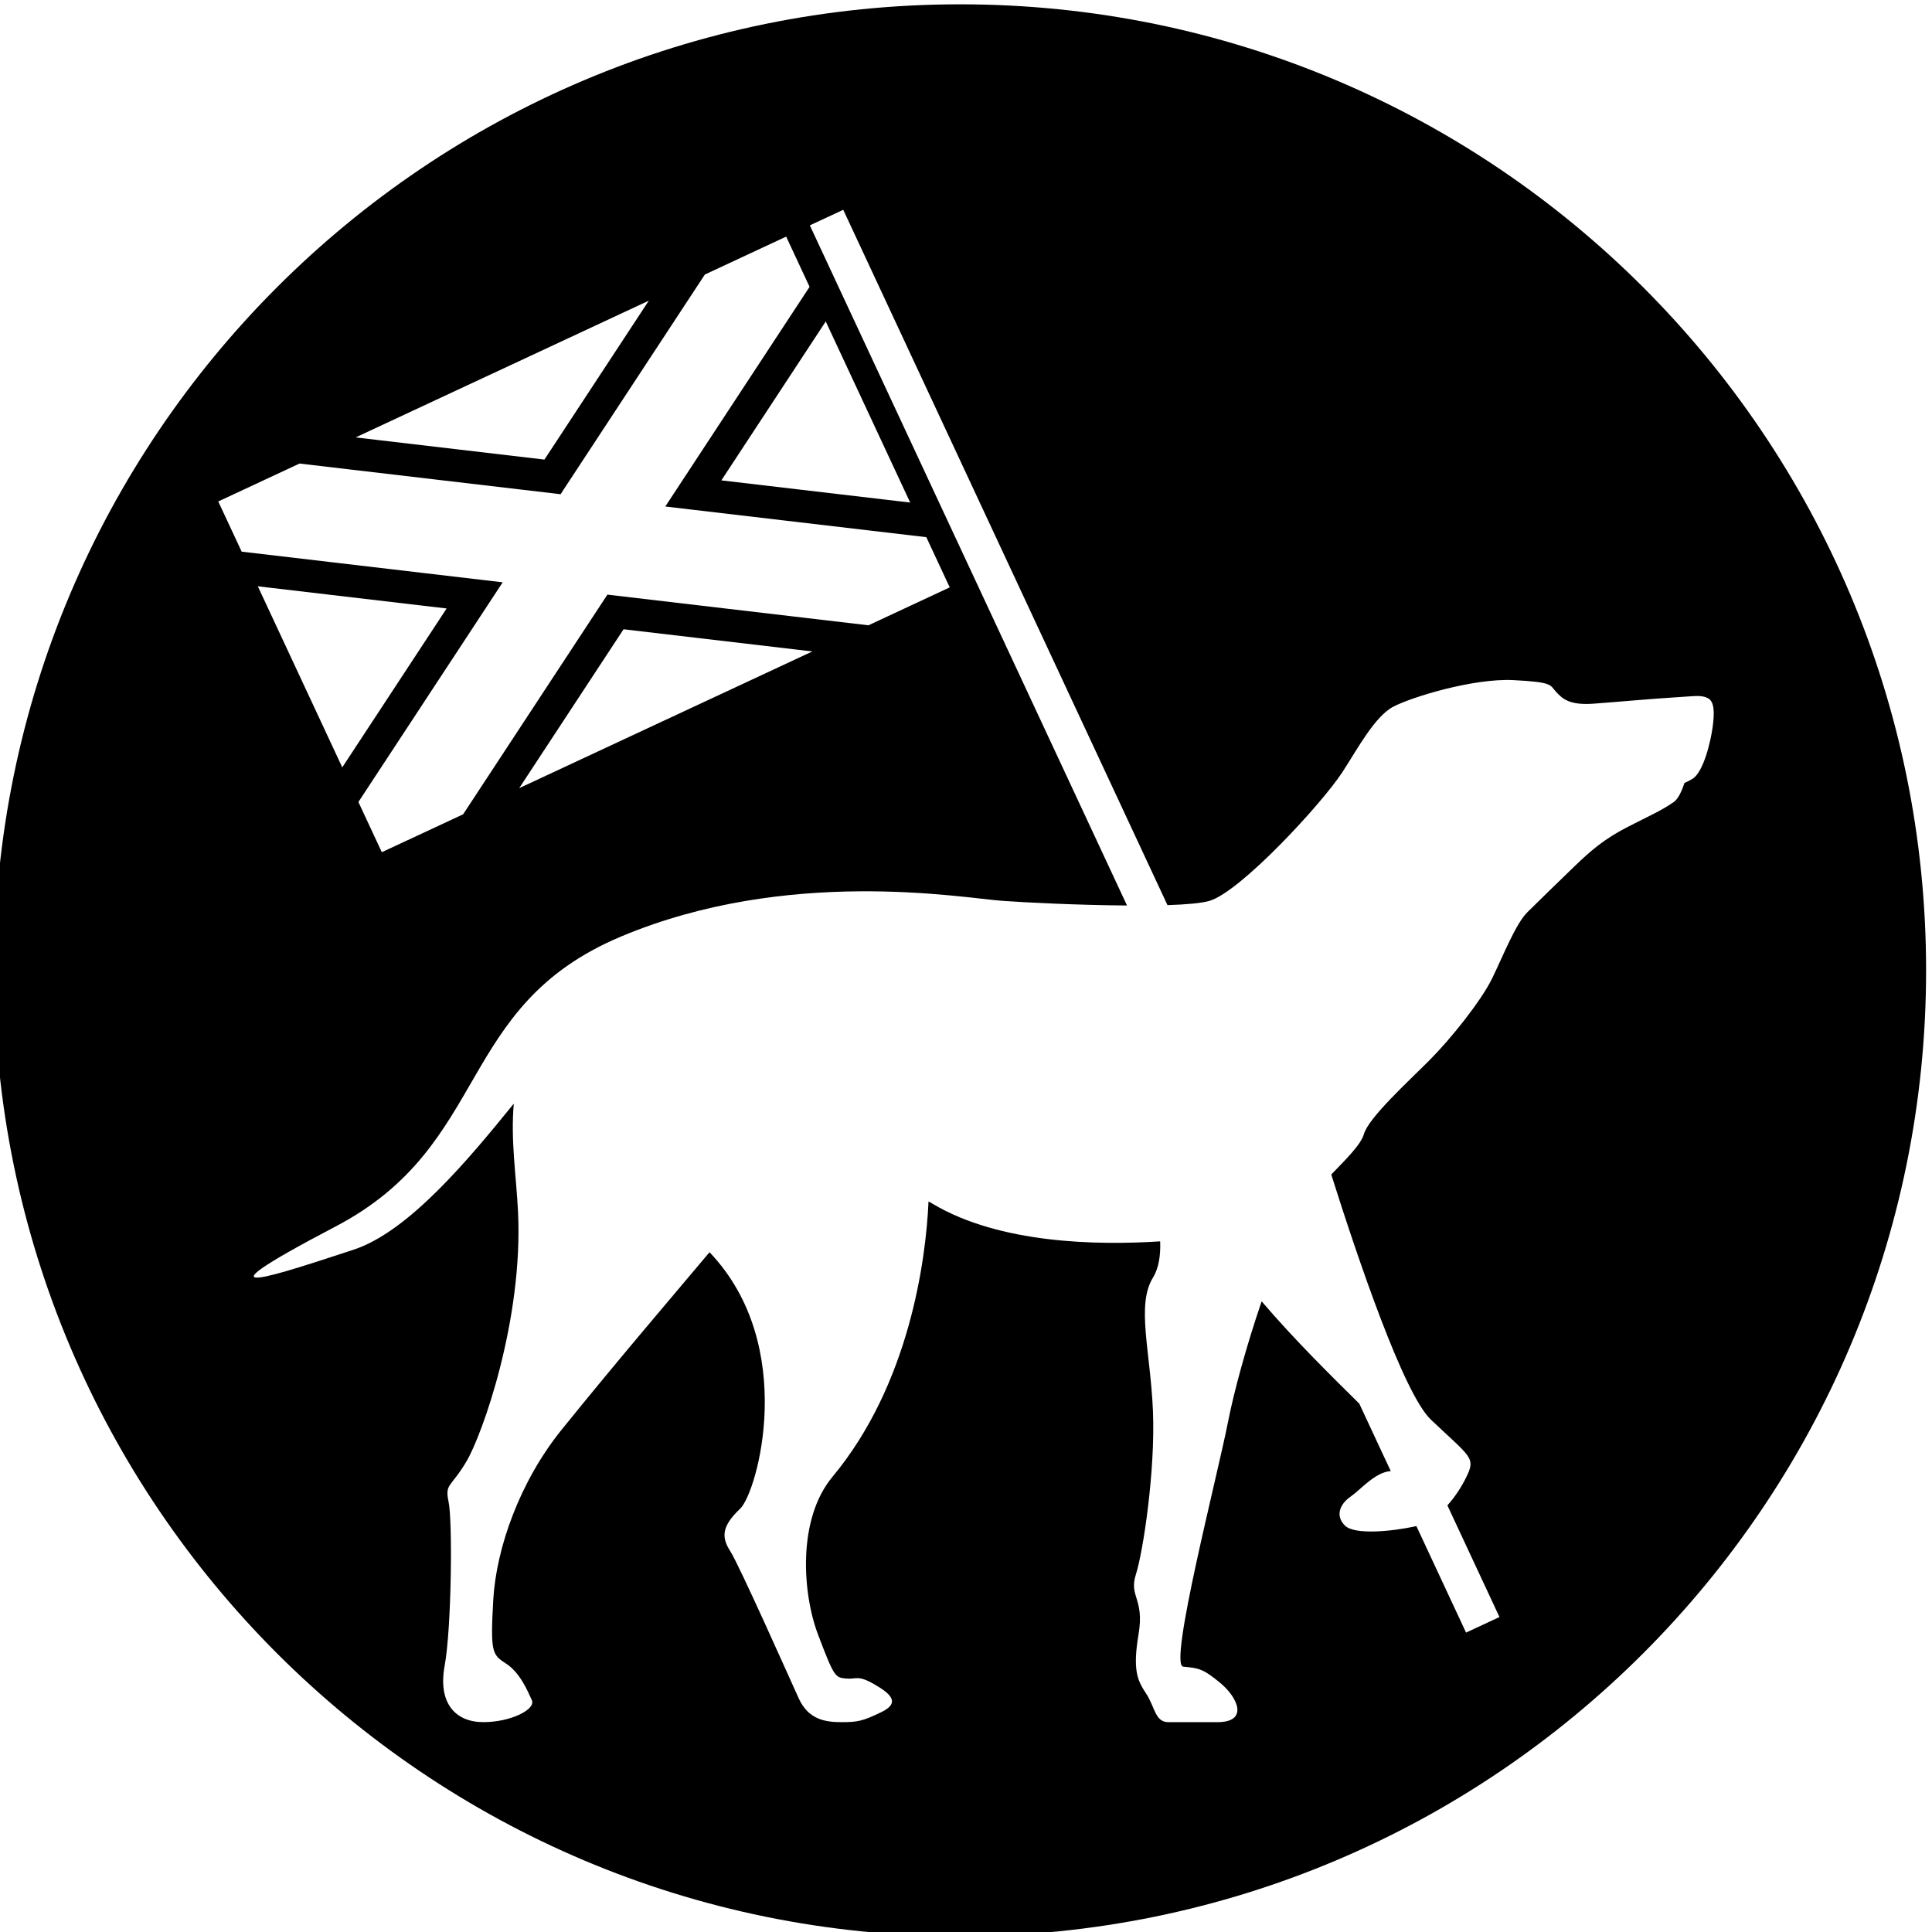 <?xml version="1.0" encoding="utf-8"?>
<!-- Generator: Adobe Illustrator 15.0.0, SVG Export Plug-In . SVG Version: 6.00 Build 0)  -->
<!DOCTYPE svg PUBLIC "-//W3C//DTD SVG 1.1//EN" "http://www.w3.org/Graphics/SVG/1.1/DTD/svg11.dtd">
<svg version="1.1" id="Layer_1" xmlns="http://www.w3.org/2000/svg" xmlns:xlink="http://www.w3.org/1999/xlink" x="0px" y="0px"
	 width="180px" height="180px" viewBox="0 0 180 180" enable-background="new 0 0 180 180" xml:space="preserve">
<path d="M89.45,0.402c-49.707,0-90,40.292-90,89.999s40.294,90.001,90,90.001c49.705,0,90-40.295,90-90.001
	S139.154,0.402,89.45,0.402z M60.448,28.013l-9.724,14.805l-17.592-2.066L60.448,28.013z M20.334,46.719l7.574-3.531l24.319,2.857
	l13.443-20.467l7.575-3.532l2.181,4.678L61.984,47.19l24.319,2.857l2.182,4.679l-7.575,3.531L56.591,55.4L43.148,75.867
	l-7.575,3.531l-2.181-4.678l13.443-20.467l-24.319-2.857L20.334,46.719z M76.932,29.95l7.868,16.871l-17.592-2.066L76.932,29.95z
	 M75.687,60.694L48.372,73.431l9.724-14.804L75.687,60.694z M31.888,71.494l-7.867-16.87l17.591,2.066L31.888,71.494z
	 M157.683,72.564c-0.203,0.126-0.459,0.257-0.749,0.387c-0.262,0.797-0.592,1.493-0.992,1.772c-1.171,0.818-2.299,1.291-4.381,2.365
	c-2.084,1.075-3.344,2.154-4.864,3.62c-1.521,1.468-3.292,3.193-4.384,4.271c-1.093,1.079-2.229,3.976-3.276,6.138
	c-1.048,2.162-3.898,5.696-5.84,7.647c-1.941,1.952-5.682,5.354-6.126,6.898c-0.283,0.981-1.613,2.283-3.041,3.767
	c2.471,7.822,6.734,20.415,9.279,22.833c3.747,3.559,4.221,3.511,3.274,5.415c-0.429,0.866-1.021,1.787-1.733,2.577l4.851,10.401
	l-3.113,1.45l-4.63-9.928c-0.046,0.011-0.09,0.027-0.136,0.036c-2.092,0.456-5.622,0.822-6.524-0.083s-0.493-1.995,0.573-2.723
	c0.857-0.587,2.278-2.279,3.702-2.345l-2.933-6.288c-2.549-2.522-6.027-5.933-9.096-9.53c-1.414,4.115-2.599,8.497-3.121,11.176
	c-1.004,5.126-5.575,22.72-4.189,22.859c1.385,0.138,1.801,0.138,3.463,1.523c1.663,1.386,2.634,3.648-0.277,3.648
	c-2.908,0-3.324,0-4.571,0c-1.246,0-1.246-1.432-2.078-2.679c-0.831-1.247-1.248-2.217-0.692-5.541
	c0.554-3.325-0.921-3.464-0.253-5.542c0.669-2.078,1.821-9.662,1.591-15.223c-0.229-5.558-1.57-9.88,0-12.429
	c0.551-0.894,0.721-2.106,0.673-3.382c-5.932,0.385-14.933,0.201-21.129-3.458c-0.153-0.09-0.302-0.174-0.454-0.261
	c-0.245,5.53-1.804,17.071-8.954,25.663c-3.279,3.943-2.807,10.844-1.329,14.723c1.477,3.879,1.57,3.972,2.586,4.064
	c1.016,0.091,1.072-0.37,2.679,0.555c1.607,0.923,2.349,1.741,0.63,2.571c-1.718,0.833-2.202,0.938-3.68,0.938
	c-1.478,0-3.102-0.185-4.025-2.217c-0.924-2.032-5.544-12.413-6.375-13.706c-0.831-1.292-0.831-2.308,0.923-3.97
	c1.578-1.497,5.458-15.175-2.859-23.889c-3.59,4.277-8.377,9.849-13.778,16.534c-3.879,4.804-6.096,10.992-6.373,15.887
	c-0.277,4.895-0.092,5.08,1.2,5.91c1.293,0.832,2.033,2.587,2.401,3.417c0.37,0.833-1.938,2.033-4.526,2.033
	c-2.585,0-4.248-1.755-3.601-5.264c0.646-3.511,0.739-13.486,0.369-15.24c-0.369-1.756,0.185-1.294,1.663-3.788
	c1.478-2.494,5.299-13.218,4.802-23.273c-0.167-3.386-0.696-6.634-0.393-10.059c-4.099,5.043-9.751,11.92-14.939,13.612
	c-6.65,2.169-16.209,5.451-1.662-2.168c14.546-7.62,11.083-20.504,26.599-27.016s31.726-3.603,35.466-3.326
	c2.131,0.158,7.185,0.406,11.669,0.437L75.45,20.997l3.113-1.451l30.208,64.783c1.749-0.058,3.165-0.18,3.91-0.396
	c2.863-0.831,10.437-9.005,12.395-12.007c1.41-2.164,3.007-5.187,4.743-6.09c1.734-0.903,7.458-2.657,11.181-2.471
	c3.725,0.188,3.377,0.446,3.98,1.098c0.604,0.651,1.252,1.261,3.505,1.096c2.252-0.166,5.416-0.457,7.45-0.579
	c2.035-0.122,2.514-0.251,3.162,0.055s0.645,1.377,0.467,2.702C159.384,69.062,158.725,71.919,157.683,72.564z"/>
</svg>

